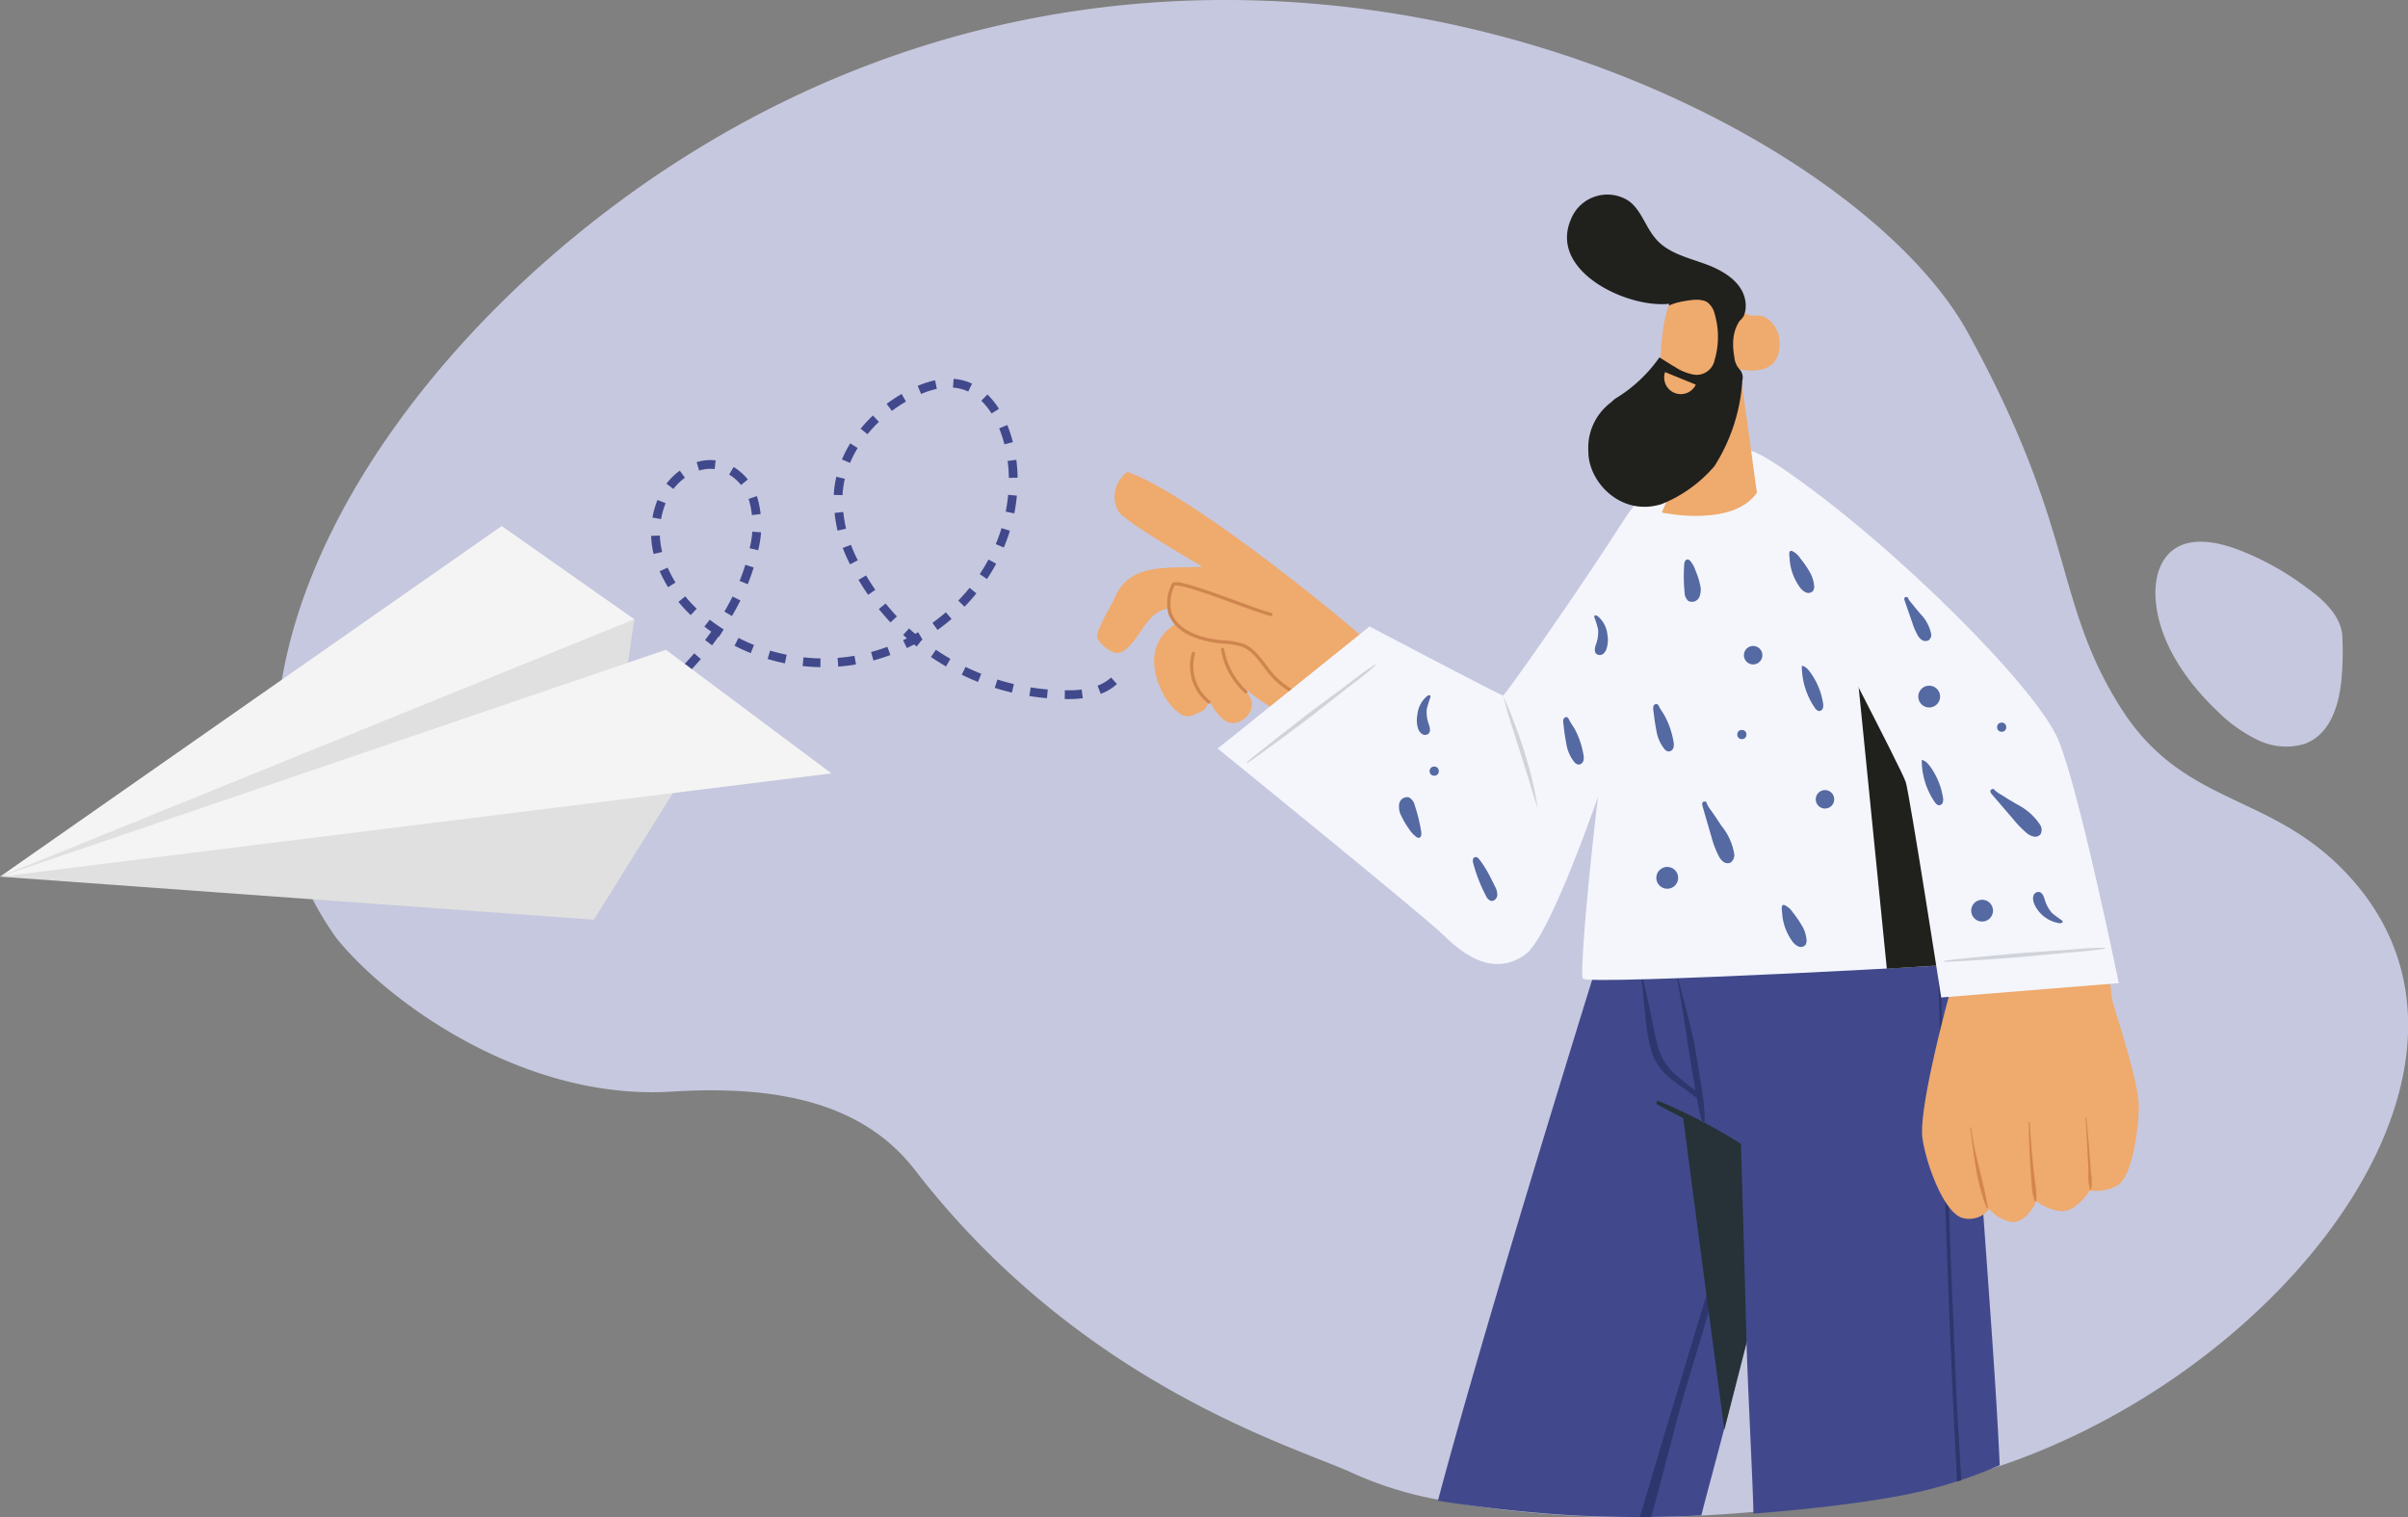 <svg id="Layer_1" data-name="Layer 1" xmlns="http://www.w3.org/2000/svg" viewBox="0 0 346.2 218.14"><rect x="0" y="0" width="346.2" height="218.14" fill="#808080" stroke="none"/><defs><style>.cls-1{fill:#c6c8df;}.cls-2,.cls-3{fill:#efaa6d;}.cls-3{stroke:#ce854e;stroke-linecap:round;stroke-linejoin:round;stroke-width:0.47px;}.cls-4{fill:#41498c;}.cls-5{fill:#2e376d;}.cls-6{fill:#263238;}.cls-7{fill:#f4f6fc;}.cls-8{fill:#d1d3db;}.cls-9{fill:#20201d;}.cls-10{fill:#d3864c;}.cls-11{fill:#5569a2;}.cls-12{fill:none;stroke:#41498c;stroke-miterlimit:10;stroke-width:1.26px;stroke-dasharray:2.51;}.cls-13{fill:#e0e0e0;}.cls-14{fill:#f4f4f4;}</style></defs><path class="cls-1" d="M49.82,136.82C25.29,102.1,56.57,52,99.86,24.61c78.23-49.43,166.8-7.08,184.55,25.19C299.92,78,296.7,87.93,306,103.12c9,14.8,21.31,12.57,32.43,24,27.49,28.2-10.61,75.21-54.5,87.2-12.69,3.47-45.88,9.24-76.46,3.14a52.45,52.45,0,0,1-12.22-4c-10-4.22-39.15-13.4-62.23-43.27-8.14-10.53-21.73-12.06-35-11.24C76.57,160.27,57,145.81,49.82,136.82Z" transform="translate(-1.5 -2)"/><path class="cls-2" d="M163.59,69.85a4.39,4.39,0,0,0-1.39,5.51c.5,1,4.27,3.47,12.2,8.13-5.64.25-10.59-.55-12.74,4.68-.37.9-2.68,4.54-2.4,5.48s2.11,2.4,3.07,2.23a2.49,2.49,0,0,0,1.19-.67c1.55-1.38,2.35-3.45,3.92-4.81s4.63-1.4,5.18.6a6.09,6.09,0,0,0-5.19,5.77c-.11,2.82,1.67,6.8,4.18,8.09.81.42,2-.29,2.8-.67a1.64,1.64,0,0,0,.36-2.49c.72,1.28,1.68,3.27,3,4s3.07-.27,3.58-1.65-.62-2.77-1.66-3.81a25.6,25.6,0,0,0,18.17,7c-.29-3.77-.52-7.55-.86-11.32-.24-2.61,3.79,1.52,2.33-.51C198.25,93.91,173.32,73.24,163.59,69.85Z" transform="translate(-1.5 -2)"/><path class="cls-3" d="M184.2,90.34c-2.87-.75-13.35-5.13-14-4.3a5.87,5.87,0,0,0-.47,4.2c1.08,2.75,4.45,3.74,7.39,4.05a11.5,11.5,0,0,1,3.05.48c1.83.73,2.83,2.66,4.11,4.15a11.1,11.1,0,0,0,6.49,3.69" transform="translate(-1.5 -2)"/><path class="cls-3" d="M173.09,95.94a6.59,6.59,0,0,0,2.23,7" transform="translate(-1.5 -2)"/><path class="cls-3" d="M177.28,95.38a10.5,10.5,0,0,0,3.34,6.08" transform="translate(-1.5 -2)"/><path class="cls-1" d="M338.18,99.15c-.3,4-1.55,8.44-5.38,9.81a9.25,9.25,0,0,1-6.72-.58,21.28,21.28,0,0,1-5.77-4.12c-4.69-4.45-8.51-10.19-8.9-16.2-.18-2.8.55-5.78,2.87-7.24,2.63-1.66,6.37-.85,9.53.41a41,41,0,0,1,9.6,5.47c1.38,1,4.69,3.53,4.85,6.79A46.4,46.4,0,0,1,338.18,99.15Z" transform="translate(-1.5 -2)"/><path class="cls-4" d="M225.79,157.85c-5.71,18.65-13.34,44-17.56,59.92,0,0,9.63,1.58,19.62,2.11a181.86,181.86,0,0,0,18.25,0c.64-2.56,2.51-9.41,3.26-12.35,1-4,2.11-8.25,3.24-12.67,3.07-12,6.46-25.05,9.41-36.43,4.42-17.05,7.88-30.29,7.88-30.29H235S230.92,141.07,225.79,157.85Z" transform="translate(-1.5 -2)"/><path class="cls-5" d="M254.53,165.93q2.7-9.09,5.36-18.2c.9-3.06,1.75-6.13,2.62-9.21.43-1.52.25-2.18-.09-1-.82,3-1.87,5.85-2.78,8.77s-1.86,6-2.78,9q-2.75,8.9-5.43,17.79-5.42,17.79-10.78,35.6c-.71,2.39-2.65,9-3.39,11.43l1.62,0c1.38-4.58,3.48-13.46,4.85-18Q249.16,184,254.53,165.93Z" transform="translate(-1.5 -2)"/><path class="cls-6" d="M239,128.18c2.42,18.75,7,53.89,10.41,79.39,7.87-30.89,20.53-79.39,20.53-79.39Z" transform="translate(-1.5 -2)"/><path class="cls-4" d="M289,212.67c-.72-16-2.49-35.78-3.51-53.79-1-17.33-1.79-30.7-1.79-30.7H236.11s.81,16.7,4.63,29.93c.31,1.09.64,2.16,1,3.2a61.74,61.74,0,0,1,10.06,5.17s.4,13.43.8,28.42c.19,7,.82,18.22,1,24.71,0,0,10.82-.74,19.79-2.33A66.46,66.46,0,0,0,289,212.67Z" transform="translate(-1.5 -2)"/><path class="cls-5" d="M282.8,203.05c-1-23-1.83-45.93-2.59-68.9,0-.19-.29-.2-.28,0,.39,13,.72,26,1.17,39,.48,14.25,1,27.61,1.76,41.85l.62-.17C283.26,210.52,283,207.31,282.8,203.05Z" transform="translate(-1.5 -2)"/><path class="cls-6" d="M240,160.31a76.24,76.24,0,0,1,11.77,6.17.14.14,0,0,1-.13.24c-4-1.93-8-3.79-11.88-5.93A.27.27,0,0,1,240,160.31Z" transform="translate(-1.5 -2)"/><path class="cls-5" d="M237.56,141.84c.33,1.76.76,3.51,1.14,5.27s.62,3.32,1.06,4.95a8.42,8.42,0,0,0,2.3,4.15c.65.6,1.36,1.13,2.05,1.68.37.3.77.58,1.16.88-.05-.23-.09-.47-.14-.71-.11-.67-.23-1.34-.34-2-.25-1.48-.49-3-.71-4.46-.45-2.93-.86-5.89-1.48-8.79a.1.1,0,0,1,.19-.05c.73,2.88,1.53,5.72,2.17,8.62.31,1.42,1.42,8.44,1.47,8.93s.09,1,.11,1.55a5.9,5.9,0,0,1,0,1.57.12.12,0,0,1-.23,0h0a6.13,6.13,0,0,1-.45-1.53c-.13-.5-.24-1-.33-1.52,0-.18-.06-.37-.08-.56-.7-.42-1.34-1-2-1.44s-1.41-1-2.07-1.55a7.89,7.89,0,0,1-2.52-3.94,28.5,28.5,0,0,1-.83-5c-.22-2-.38-4-.66-6C237.36,141.77,237.54,141.72,237.56,141.84Z" transform="translate(-1.5 -2)"/><path class="cls-7" d="M176.57,109.62,198.4,92.07S217.28,102,217.59,102,229.2,85.84,234.94,76.8s7.13.77,5.91,8.23-14.81,50.37-20,54.16-10-1-12.1-3C205.9,133.44,176.57,109.62,176.57,109.62Z" transform="translate(-1.5 -2)"/><path class="cls-8" d="M180.77,111.59c.69-.7,7.55-6,9.06-7.18l4.56-3.38c1.57-1.17,3.11-2.43,4.77-3.46a.07.07,0,0,1,.09.1c-1.44,1.33-3.06,2.48-4.6,3.69l-4.55,3.56c-1.52,1.18-8.43,6.32-9.26,6.78C180.77,111.74,180.73,111.64,180.77,111.59Z" transform="translate(-1.5 -2)"/><path class="cls-8" d="M217.59,102c.6,1.29,1.13,2.61,1.63,3.94s1,2.68,1.4,4,.82,2.72,1.15,4.11a39.65,39.65,0,0,1,.79,4.19c-.22-.68-.39-1.37-.61-2s-.4-1.36-.61-2l-1.27-4.05-1.27-4-.62-2C218,103.33,217.77,102.65,217.59,102Z" transform="translate(-1.5 -2)"/><path class="cls-7" d="M229.08,142.72c.95.93,59-2.14,59.26-2.51.76-1-20-62.79-33.6-72.56-2.93-2.1-10.78.71-12.8,2.74-1.27,1.27-4,9.29-5.83,15.93C232.5,99.61,228.26,141.9,229.08,142.72Z" transform="translate(-1.5 -2)"/><polygon class="cls-9" points="266.52 91.78 271.27 139.27 284.07 138.48 266.52 85.97 266.52 91.78"/><path class="cls-2" d="M260.9,74c18.78,12.91,34.37,30.86,35.68,35.13,3.15,10.35,7.87,28.6,8.6,36.8.27,3-23.09,2.46-23.48-.76C280.49,135,276.14,113,276,112.66c-.78-2.66-7.41-14.19-14.22-26.73S253,68.55,260.9,74Z" transform="translate(-1.5 -2)"/><path class="cls-2" d="M283.57,177.09a3.62,3.62,0,0,0,3.93-1.29,5.36,5.36,0,0,0,3.14,1.88c2.19.32,3.65-3,3.65-3a6.6,6.6,0,0,0,3.62,1.45c2.13.1,4.08-3,4.08-3a5.89,5.89,0,0,0,4-.73c2-1.31,3-7.74,3-11.37s-3.52-13.87-4-15.89l-23.27,0s-4.47,16.29-3.82,20.55C278.42,169.29,280.89,176.18,283.57,177.09Z" transform="translate(-1.5 -2)"/><path class="cls-10" d="M287.12,175.64c-1.49-3.67-1.81-7.58-2.36-11.47a.07.07,0,1,1,.13,0c.5,3.87,1.76,7.6,2.41,11.44A.09.09,0,0,1,287.12,175.64Z" transform="translate(-1.5 -2)"/><path class="cls-10" d="M294,174.63a10.48,10.48,0,0,1-.42-2.67c-.09-1-.16-1.91-.21-2.87-.11-1.91-.18-3.83-.19-5.75,0-.08.13-.1.14,0,.11,1.9.25,3.81.44,5.71.1,1,.2,1.9.31,2.85a11.7,11.7,0,0,1,.19,2.7A.14.14,0,0,1,294,174.63Z" transform="translate(-1.5 -2)"/><path class="cls-10" d="M302,173.05a7,7,0,0,1-.25-2.42c0-.88-.07-1.75-.11-2.62-.08-1.75-.17-3.5-.31-5.24,0-.08.13-.1.13,0,.16,1.76.34,3.53.48,5.3.06.87.13,1.74.19,2.61a6.79,6.79,0,0,1,0,2.38S302,173.08,302,173.05Z" transform="translate(-1.5 -2)"/><path class="cls-7" d="M280.59,145.41l25.53-2.06s-5.63-27.49-8.67-34.92S273.83,80.36,258,69.5c-10.77-7.39-4.74,1.24.24,11s16.69,32.17,17.25,33.94S280.59,145.41,280.59,145.41Z" transform="translate(-1.5 -2)"/><path class="cls-8" d="M281,140.15c1-.23,9.62-1,11.5-1.16l5.66-.39c1.95-.13,3.93-.36,5.89-.33a.07.07,0,1,1,0,.13c-1.92.34-3.91.44-5.85.62l-5.76.54c-1.92.18-10.5.78-11.45.71C281,140.27,281,140.16,281,140.15Z" transform="translate(-1.5 -2)"/><path class="cls-2" d="M247.16,60.08l-6.75,15.61s10.14,2.22,13.68-2.84l-2.44-17.77s6.6,1.7,5.59-4.85c0,0-.88-3.39-3.85-2.82,0,0-2.23-.29-5.14-3.76,0,0-4.18.2-3.58-1,0,0-3.76-.47-4.35,9.47C240.32,52.14,238.69,67.26,247.16,60.08Z" transform="translate(-1.5 -2)"/><path class="cls-9" d="M252.17,47.43c-1.58,1.72-1.7,3.76-1.32,5.92a3,3,0,0,0,.73,1.73A1.74,1.74,0,0,1,252,56.7,26,26,0,0,1,248,69a19.61,19.61,0,0,1-7.59,5.47c-5.85,1.85-10.57-3.17-10.55-7.56A8.16,8.16,0,0,1,233,59.94c.27-.21.51-.48.79-.66a21,21,0,0,0,6.29-5.9c.75.47,1.49.95,2.25,1.39a7,7,0,0,0,2.29,1,2.64,2.64,0,0,0,3.39-2,11.74,11.74,0,0,0,0-6.67,2.89,2.89,0,0,0-3.49-2.17,20.77,20.77,0,0,0-3.08,1c.3-3.28,2.9-5.15,5.95-4.29a8.26,8.26,0,0,1,3,1.55A4.37,4.37,0,0,1,252.17,47.43Z" transform="translate(-1.5 -2)"/><path class="cls-9" d="M252.36,44.91c-.63-2.59-3.31-4.1-5.82-5s-5.3-1.57-7-3.59c-1.59-1.82-2.2-4.6-4.35-5.71a5.63,5.63,0,0,0-7.81,2.86c-3.36,7.63,8.41,13,14.3,12.18,1.1-.15,2.17-.46,3.27-.53a4,4,0,0,1,3.08.94c.93.92,1.66,2.86,3.38,2.12C252.53,47.7,252.63,46,252.36,44.91Z" transform="translate(-1.5 -2)"/><path class="cls-2" d="M245.31,57.3a2.39,2.39,0,0,1-4.42-1.8Z" transform="translate(-1.5 -2)"/><path class="cls-11" d="M245.9,86a2.79,2.79,0,0,1-.09,1.85,1.16,1.16,0,0,1-1.58.55,1.7,1.7,0,0,1-.54-1.29,23.43,23.43,0,0,1-.05-3.93c0-.46.3-1,.81-.6a4.12,4.12,0,0,1,.83,1.49A10.1,10.1,0,0,1,245.9,86Z" transform="translate(-1.5 -2)"/><path class="cls-11" d="M203,119.36a2.73,2.73,0,0,1-.33-1.82,1.15,1.15,0,0,1,1.41-.89,1.72,1.72,0,0,1,.82,1.14,23.53,23.53,0,0,1,.93,3.81c.08.46-.06,1.09-.65.77a4.33,4.33,0,0,1-1.15-1.26A10.57,10.57,0,0,1,203,119.36Z" transform="translate(-1.5 -2)"/><path class="cls-11" d="M263.59,103.05a1.64,1.64,0,0,1,0,.73.61.61,0,0,1-.51.45c-.29,0-.52-.25-.68-.49a10.68,10.68,0,0,1-1.85-6c0-.11.54.2.58.22a4.11,4.11,0,0,1,.3.29,6.75,6.75,0,0,1,.73,1,10.68,10.68,0,0,1,1.09,2.35A10.24,10.24,0,0,1,263.59,103.05Z" transform="translate(-1.5 -2)"/><path class="cls-11" d="M280.83,116.59a1.64,1.64,0,0,1,0,.73.61.61,0,0,1-.51.46c-.29,0-.52-.25-.68-.49a10.72,10.72,0,0,1-1.85-6c0-.12.54.19.57.22a2.13,2.13,0,0,1,.31.29,6.66,6.66,0,0,1,.73,1,10.75,10.75,0,0,1,1.09,2.36A11.29,11.29,0,0,1,280.83,116.59Z" transform="translate(-1.5 -2)"/><circle class="cls-11" cx="206.2" cy="110.87" r="0.66"/><circle class="cls-11" cx="277.36" cy="100.15" r="1.57"/><circle class="cls-11" cx="284.97" cy="130.93" r="1.57"/><circle class="cls-11" cx="252.05" cy="94.2" r="1.33"/><circle class="cls-11" cx="262.38" cy="114.92" r="1.33"/><circle class="cls-11" cx="239.7" cy="126.21" r="1.57"/><path class="cls-11" d="M242.09,108.56a1.87,1.87,0,0,1,0,.94.74.74,0,0,1-.7.54.91.91,0,0,1-.6-.36,5.57,5.57,0,0,1-1.15-2.65c-.2-1-.31-1.91-.43-2.88a1.47,1.47,0,0,1,0-.59.47.47,0,0,1,.43-.35c.28,0,.43.51.56.71a11.22,11.22,0,0,1,.63,1,11.51,11.51,0,0,1,.93,2.24A12,12,0,0,1,242.09,108.56Z" transform="translate(-1.5 -2)"/><path class="cls-11" d="M229.14,110.44a2,2,0,0,1,0,.94.75.75,0,0,1-.69.55,1,1,0,0,1-.61-.37,5.57,5.57,0,0,1-1.15-2.64c-.2-1-.31-1.92-.42-2.88a1.35,1.35,0,0,1,0-.6.5.5,0,0,1,.43-.35c.28,0,.43.52.56.72s.44.68.64,1a12.22,12.22,0,0,1,.92,2.25A12.43,12.43,0,0,1,229.14,110.44Z" transform="translate(-1.5 -2)"/><path class="cls-11" d="M232.51,95.14A1.57,1.57,0,0,1,232,96a.8.8,0,0,1-1,0c-.32-.31-.21-.84-.08-1.26a5.13,5.13,0,0,0,.34-2.25,14.33,14.33,0,0,0-.52-1.69c-.11-.43.19-.37.48-.2a4,4,0,0,1,1.38,2.65A4.22,4.22,0,0,1,232.51,95.14Z" transform="translate(-1.5 -2)"/><path class="cls-11" d="M205.33,106.59a1.63,1.63,0,0,0,.55.89.78.78,0,0,0,1,0c.32-.31.21-.83.07-1.26a5.25,5.25,0,0,1-.33-2.24,14.33,14.33,0,0,1,.52-1.69c.11-.43-.19-.38-.48-.2a4,4,0,0,0-1.38,2.64A4.22,4.22,0,0,0,205.33,106.59Z" transform="translate(-1.5 -2)"/><path class="cls-11" d="M293.92,131.81a1.62,1.62,0,0,1-.08-1,.78.78,0,0,1,.8-.57c.44.06.66.55.8,1a5.3,5.3,0,0,0,1.05,2,16.22,16.22,0,0,0,1.41,1.06c.34.28.07.41-.27.44a4.75,4.75,0,0,1-3.71-2.88Z" transform="translate(-1.5 -2)"/><path class="cls-11" d="M260.77,135.46a4.85,4.85,0,0,1,.45,1.58,1.25,1.25,0,0,1-.13.79.87.87,0,0,1-1,.26,2,2,0,0,1-.85-.68,7.7,7.7,0,0,1-1.52-4.15c0-.31-.26-1.32.34-1.13a2.85,2.85,0,0,1,1.2,1.06A14.92,14.92,0,0,1,260.77,135.46Z" transform="translate(-1.5 -2)"/><path class="cls-11" d="M261.86,84.56a4.78,4.78,0,0,1,.45,1.58,1.14,1.14,0,0,1-.13.79.87.87,0,0,1-1,.26,2,2,0,0,1-.86-.69,7.72,7.72,0,0,1-1.52-4.14c0-.32-.26-1.32.34-1.14a2.76,2.76,0,0,1,1.2,1.07A14.21,14.21,0,0,1,261.86,84.56Z" transform="translate(-1.5 -2)"/><path class="cls-11" d="M216.43,129.44a2.46,2.46,0,0,1,.34,1.28c-.05.45-.46.89-.9.8a1.17,1.17,0,0,1-.69-.64,22.61,22.61,0,0,1-1.86-4.72c-.1-.34-.16-.89.34-.94.34,0,.6.45.78.69a15.42,15.42,0,0,1,1.33,2.21C216,128.55,216.21,129,216.43,129.44Z" transform="translate(-1.5 -2)"/><path class="cls-11" d="M291.53,117.67a8.54,8.54,0,0,1,3.24,2.86,1.34,1.34,0,0,1,.1,1.41,1,1,0,0,1-1,.33,2.4,2.4,0,0,1-1-.51,14.68,14.68,0,0,1-1.94-2l-3-3.49c-.17-.19-.44-.57-.13-.76s.39,0,.55.16a4.79,4.79,0,0,0,.92.62l1,.64Z" transform="translate(-1.5 -2)"/><path class="cls-11" d="M277.62,90.29a5.73,5.73,0,0,1,1.51,2.8.92.92,0,0,1-.41,1,1,1,0,0,1-.9-.07,1.83,1.83,0,0,1-.58-.63,9.36,9.36,0,0,1-.81-1.87l-1.09-3.14c-.06-.18-.14-.5.16-.54s.3.12.37.27a4,4,0,0,0,.5.66l.58.72Z" transform="translate(-1.5 -2)"/><path class="cls-11" d="M249,120.74a8.63,8.63,0,0,1,1.81,3.92,1.34,1.34,0,0,1-.48,1.34,1,1,0,0,1-1.06-.1,2.3,2.3,0,0,1-.69-.88,13.18,13.18,0,0,1-1-2.61L246.3,118c-.07-.25-.17-.7.19-.76s.36.17.44.38a5,5,0,0,0,.59.93l.69,1Z" transform="translate(-1.5 -2)"/><circle class="cls-11" cx="250.43" cy="105.61" r="0.66"/><circle class="cls-11" cx="287.78" cy="104.55" r="0.66"/><path class="cls-12" d="M161.66,99.88c-1.73,1.58-4.24,2-6.58,2a34.33,34.33,0,0,1-30.79-19,20,20,0,0,1-2.27-10c.44-6.08,4.88-11.35,10.29-14.17,2.42-1.27,5.26-2.13,7.86-1.3,2.86.92,4.75,3.68,5.78,6.49,2.58,7.08.92,15.31-3.4,21.48a28.18,28.18,0,0,1-18.86,11.65A27.45,27.45,0,0,1,102.41,91a19.07,19.07,0,0,1-6-8.39,12.14,12.14,0,0,1,.93-10c1.56-2.52,4.57-4.34,7.46-3.71a7.12,7.12,0,0,1,5,4.87,13.91,13.91,0,0,1,.09,7.19c-1.36,6.45-5.06,12.21-9.56,17C92.62,106.12,82.65,111.8,72.65,117" transform="translate(-1.5 -2)"/><polygon class="cls-13" points="91.19 89.03 89.47 100.87 0 126.04 76.72 90.08 91.19 89.03"/><polygon class="cls-13" points="97.45 112.88 85.38 132.23 0 126.04 87.94 109.53 97.45 112.88"/><polygon class="cls-14" points="91.19 89.03 72.13 75.63 0 126.04 91.19 89.03"/><polygon class="cls-14" points="119.53 111.19 95.74 93.42 0 126.04 119.53 111.19"/></svg>